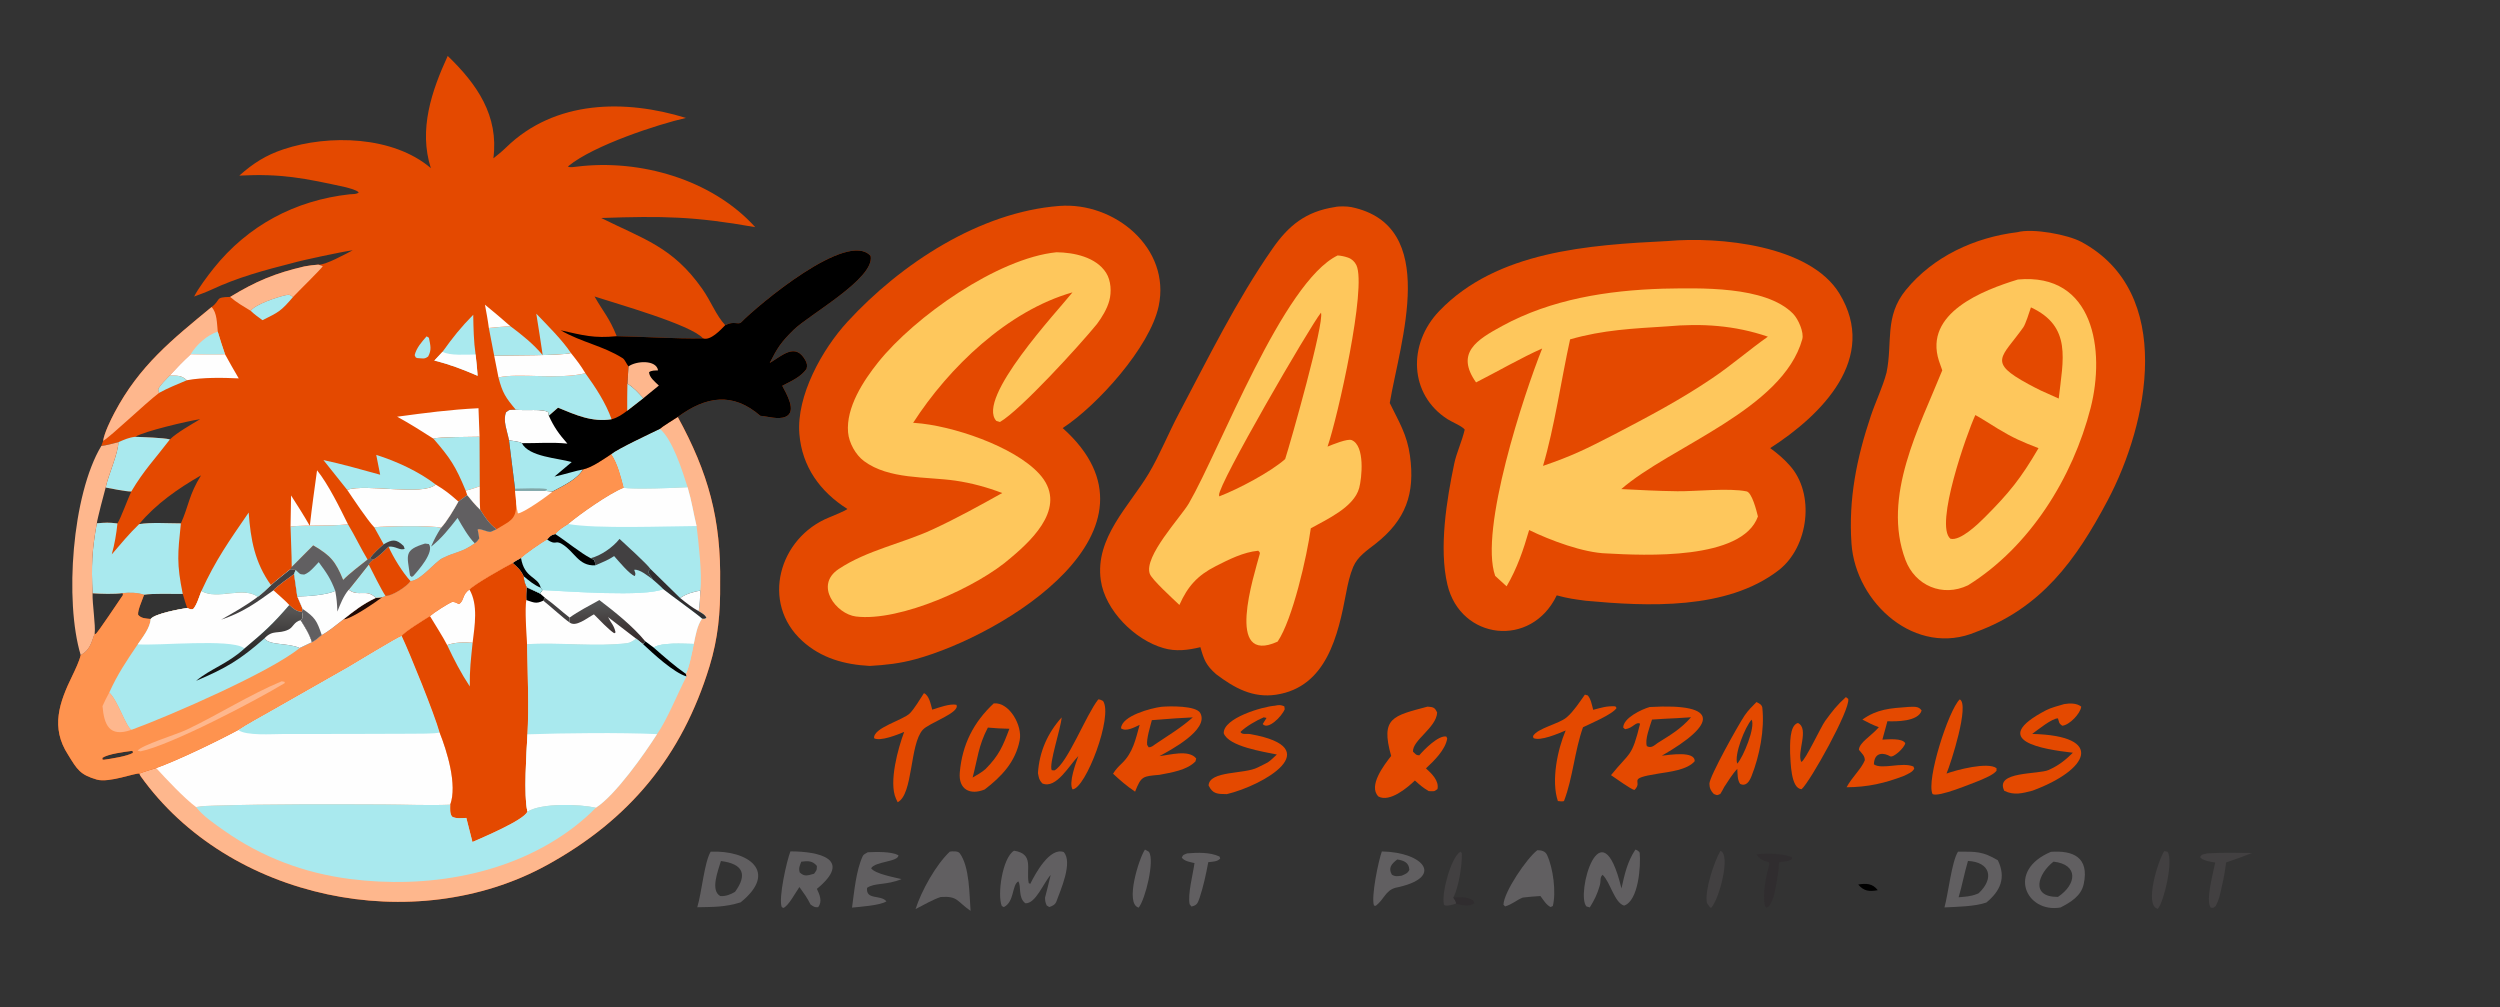<?xml version="1.0" encoding="utf-8" ?><svg xmlns="http://www.w3.org/2000/svg" xmlns:xlink="http://www.w3.org/1999/xlink" width="499" height="201" viewBox="0 0 499 201"><rect x="0" y="0" width="499" height="201" fill="#333333" stroke="none"/><path fill="#E44900" d="M89.363 11.164C95.216 16.795 99.582 23.08 98.479 31.608C99.365 30.91 100.242 30.188 101.052 29.401C110.787 19.937 124.795 19.789 136.919 23.54C131.356 24.798 118.534 28.995 113.513 33.101C113.472 33.174 113.43 33.247 113.388 33.32C114.053 33.419 114.442 33.349 115.095 33.267C127.644 31.688 142.102 35.776 150.744 45.34C138.563 43.177 132.289 43.093 119.999 43.511C128.452 47.736 134.234 49.239 140.144 57.619C141.963 60.198 142.882 62.879 144.757 64.905C146.472 63.988 147.388 64.89 147.93 64.336C151.209 60.987 169.165 45.853 173.775 51.093C174.686 55.55 161.465 62.817 158.381 65.865C155.882 68.336 155.201 69.368 153.638 72.453C156.227 70.888 158.762 68.383 160.735 71.87C161.092 72.501 161.171 72.949 160.988 73.63C159.797 75.289 157.947 76.057 156.145 77.003C156.889 78.482 159.206 82.198 156.759 83.201C155.297 83.801 153.325 83.12 151.764 82.997C146.266 78.245 140.97 79.051 135.28 83.223C141.39 94.393 143.946 103.632 143.738 116.44C143.802 122.255 143.336 127.398 141.609 133.028C136.134 150.868 125.714 163.592 109.131 172.69C82.76 187.159 45.689 179.635 28.052 154.898C27.985 154.803 27.865 154.529 27.811 154.414C27.133 154.192 21.755 156.317 19.32 155.603C15.981 154.626 15.43 153.643 13.593 150.653C10.054 145.215 11.83 140.211 14.445 134.857C14.963 133.797 15.842 131.943 16.108 130.764C17.914 129.784 18.222 128.388 18.892 126.471L19.08 126.563C19.428 126.435 23.859 119.733 24.543 118.766L24.474 118.385C22.937 118.63 20.036 118.536 18.477 118.421C18.219 112.813 18.345 109.971 19.325 104.452C21.08 104.306 21.711 104.251 23.442 104.485C24.208 103.213 25.445 99.72 26.203 98.107C24.89 98.083 22.467 97.563 21.092 97.309C21.613 94.803 23.657 90.384 23.623 88.254C22.47 88.552 21.394 88.853 20.212 89.022L20.583 88.002C20.817 86.418 22.089 83.825 22.853 82.379C27.812 72.994 34.286 67.834 42.231 61.286C44.218 59.789 42.757 59.321 45.941 59.264C51.04 56.152 54.915 54.527 60.76 53.174C61.773 53.002 62.502 52.884 63.544 52.82C64.758 53.029 69.12 50.625 70.413 49.954C68.611 50.17 60.054 51.989 58.394 52.497C52.801 53.924 47.482 55.346 42.248 57.799C41.164 58.307 39.873 58.764 38.748 59.194C39.547 57.593 41.443 55.065 42.588 53.626C49.428 45.028 58.906 39.979 69.8 38.782C70.51 38.726 71.164 38.809 71.613 38.4C71.056 37.863 69.777 37.596 68.984 37.365C60.812 35.571 56.141 34.616 47.764 35.052C50.542 32.587 53.043 30.979 56.609 29.792C65.639 26.785 78.494 27.138 85.999 33.56C83.517 25.845 86.177 18.1 89.363 11.164ZM123.099 67.103C128.914 67.202 134.544 67.632 140.33 67.545C137.959 64.792 122.852 60.564 118.672 59.179C120.528 62.452 121.578 63.334 123.099 67.103ZM26.289 149.881C24.864 150.071 21.576 150.48 20.43 151.271L20.468 151.629L20.782 151.643C22.215 151.441 25.313 150.96 26.519 150.291L26.504 149.955L26.289 149.881ZM33.918 87.704C35.236 86.389 38.292 84.663 39.953 83.664C37.535 84.026 28.806 86.066 26.979 87.191C28.344 87.234 32.7 87.379 33.918 87.704ZM28.762 118.715C28.395 119.794 27.431 121.862 27.569 122.713C28.194 123.447 29.052 123.444 30.075 123.549C30.957 122.468 35.857 121.587 37.379 121.348C37.065 120.587 36.728 119.367 36.475 118.548C34.476 118.583 30.483 118.414 28.762 118.715ZM27.771 104.613C30.188 104.227 33.536 104.464 36.105 104.468C37.676 100.992 37.706 98.739 40.127 94.881C35.601 97.469 31.129 100.573 27.771 104.613Z"/><path fill="#FEB78D" d="M135.28 83.223C141.39 94.393 143.946 103.632 143.738 116.44C143.802 122.255 143.336 127.398 141.609 133.028C136.134 150.868 125.714 163.592 109.131 172.69C82.76 187.159 45.689 179.635 28.052 154.898C27.985 154.803 27.865 154.529 27.811 154.414C28.837 154.002 30.108 153.642 31.177 153.308C35.578 151.74 43.593 147.846 47.551 145.707C49.176 144.609 52.378 142.88 54.151 141.858L69.517 133.117C70.977 132.277 79.291 127.178 80.175 126.927C80.593 126.191 84.865 123.551 85.822 122.969C86.605 122.272 89.336 120.515 90.286 120.127C90.84 120.183 90.977 120.26 91.456 120.502L91.598 120.574C92.69 119.939 92.21 118.631 93.71 117.68C94.523 116.695 100.966 113.055 102.332 112.371C102.716 112.064 103.539 111.624 103.995 111.364C104.976 110.47 108.036 108.344 109.197 107.686C109.811 106.998 109.941 106.804 110.82 106.594C111.527 105.734 112.467 105.201 113.399 104.589C115.835 102.559 121.615 98.491 124.479 97.358C123.88 95.091 123.294 92.603 121.991 90.653C123.311 89.559 129.835 86.523 131.717 85.597C132.158 85.166 134.617 83.648 135.28 83.223Z"/><path fill="#FEFEFE" d="M47.551 145.707C49.176 144.609 52.378 142.88 54.151 141.858L69.517 133.117C70.977 132.277 79.291 127.178 80.175 126.927C81.818 130.399 86.727 142.519 87.744 146.197C89.21 149.882 91.325 156.663 89.866 160.613C85.42 160.799 80.971 160.578 76.524 160.559C65.34 160.511 54.154 160.473 42.974 160.797C41.697 160.835 40.4 160.862 39.141 161.094C36.816 159.37 33.168 155.483 31.177 153.308C35.578 151.74 43.593 147.846 47.551 145.707Z"/><path fill="#A9E9EE" d="M47.551 145.707C49.176 144.609 52.378 142.88 54.151 141.858L69.517 133.117C70.977 132.277 79.291 127.178 80.175 126.927C81.818 130.399 86.727 142.519 87.744 146.197C87.005 146.488 83.025 146.445 82.059 146.456L69.69 146.497L56.472 146.507C54.329 146.508 49.098 146.901 47.551 145.707Z"/><path fill="#A9E9EE" d="M137.242 97.251C138.106 100.174 138.353 102.19 139.035 104.995C139.412 108.163 140.195 114.636 139.781 117.878C139.726 119.116 139.703 120.826 139.457 121.996C140.039 122.361 140.781 122.711 140.99 123.33C140.584 123.532 140.571 123.534 140.133 123.467C139.146 124.832 138.824 126.873 138.478 128.53C136.337 128.513 132.071 128.178 130.457 129.251L128.799 128.015L128.361 128.58L126.959 127.47C126.489 127.819 125.802 128.285 125.226 128.358C119.076 129.138 111.244 128.154 105.198 128.586C105.087 126.656 104.712 121.473 105.052 119.771C105.006 118.936 105.066 118.047 105.104 117.208C104.694 116.256 104.633 116.029 104.509 115C103.898 113.722 103.368 113.322 102.332 112.371C102.716 112.064 103.539 111.624 103.995 111.364C104.976 110.47 108.036 108.344 109.197 107.686C109.811 106.998 109.941 106.804 110.82 106.594C111.527 105.734 112.467 105.201 113.399 104.589C115.835 102.559 121.615 98.491 124.479 97.358C126.317 97.731 135.112 97.388 137.242 97.251Z"/><path fill="#FEFEFE" d="M105.104 117.208L107.792 118.465L108.265 117.778C112.97 118.007 128.822 119.206 132.383 117.58C133.849 118.756 139.404 122.748 140.133 123.467C139.146 124.832 138.824 126.873 138.478 128.53C136.337 128.513 132.071 128.178 130.457 129.251L128.799 128.015L128.361 128.58L126.959 127.47C126.489 127.819 125.802 128.285 125.226 128.358C119.076 129.138 111.244 128.154 105.198 128.586C105.087 126.656 104.712 121.473 105.052 119.771C105.006 118.936 105.066 118.047 105.104 117.208Z"/><path fill="#FEFEFE" d="M105.104 117.208L107.792 118.465L108.769 119.315C110.642 120.653 111.966 121.934 113.689 123.272C115.397 122.034 117.754 120.815 119.632 119.773C122.736 122.138 126.303 124.978 128.799 128.015L128.361 128.58L126.959 127.47C126.489 127.819 125.802 128.285 125.226 128.358C119.076 129.138 111.244 128.154 105.198 128.586C105.087 126.656 104.712 121.473 105.052 119.771C105.006 118.936 105.066 118.047 105.104 117.208Z"/><defs><linearGradient id="gradient_0" gradientUnits="userSpaceOnUse" x1="121.126" y1="128.582" x2="120.746" y2="120.419"><stop offset="0" stop-color="#332626"/><stop offset="1" stop-color="#535454"/></linearGradient></defs><path fill="url(#gradient_0)" d="M119.632 119.773C122.736 122.138 126.303 124.978 128.799 128.015L128.361 128.58L126.959 127.47L121.362 123.17C121.993 124.43 122.546 124.747 122.867 126.226L122.603 126.398C121.524 125.723 119.532 123.611 118.545 122.626C117.138 123.358 114.898 125.289 113.646 124.209L113.689 123.272C115.397 122.034 117.754 120.815 119.632 119.773Z"/><path d="M105.104 117.208L107.792 118.465L108.769 119.315L108.436 119.889C107.014 120.592 106.555 120.262 105.052 119.771C105.006 118.936 105.066 118.047 105.104 117.208Z"/><path fill="#424041" d="M108.769 119.315C110.642 120.653 111.966 121.934 113.689 123.272L113.646 124.209C112.691 123.609 109.704 120.866 108.436 119.889L108.769 119.315Z"/><path fill="#A9E9EE" d="M109.197 107.686C109.811 106.998 109.941 106.804 110.82 106.594C113.034 108.017 115.802 110.332 117.877 111.411L118.603 111.782C118.747 112.249 118.812 112.367 118.794 112.848C119.922 112.384 121.605 111.681 122.581 110.994C123.403 111.92 125.747 114.751 126.724 114.977C126.921 114.384 126.815 114.453 126.586 113.736C127.66 113.55 129.425 115.028 130.276 115.652C130.838 116.151 131.919 117.055 132.383 117.58C128.822 119.206 112.97 118.007 108.265 117.778L107.792 118.465L105.104 117.208C104.694 116.256 104.633 116.029 104.509 115C103.898 113.722 103.368 113.322 102.332 112.371C102.716 112.064 103.539 111.624 103.995 111.364C104.976 110.47 108.036 108.344 109.197 107.686Z"/><path d="M109.197 107.686C109.811 106.998 109.941 106.804 110.82 106.594C113.034 108.017 115.802 110.332 117.877 111.411L118.603 111.782C118.747 112.249 118.812 112.367 118.794 112.848C115.441 112.994 114.688 110.091 112.183 108.593C110.737 107.728 111.051 108.972 109.197 107.686Z"/><path d="M103.995 111.364C104.671 115.515 107.397 115.003 107.931 117.323L108.265 117.778L107.792 118.465L105.104 117.208C104.694 116.256 104.633 116.029 104.509 115C103.898 113.722 103.368 113.322 102.332 112.371C102.716 112.064 103.539 111.624 103.995 111.364Z"/><path fill="#A9E9EE" d="M104.509 115C105.6 115.918 106.599 116.759 107.931 117.323L108.265 117.778L107.792 118.465L105.104 117.208C104.694 116.256 104.633 116.029 104.509 115Z"/><path fill="#FEFEFE" d="M137.242 97.251C138.106 100.174 138.353 102.19 139.035 104.995C133.12 105.022 119.059 105.6 113.399 104.589C115.835 102.559 121.615 98.491 124.479 97.358C126.317 97.731 135.112 97.388 137.242 97.251Z"/><path fill="#424041" d="M117.877 111.411C119.915 110.95 122.4 109.178 123.655 107.564C124.802 108.624 129.184 112.596 129.813 113.544L129.405 114.052C129.618 114.96 129.966 114.964 130.276 115.652C129.425 115.028 127.66 113.55 126.586 113.736C126.815 114.453 126.921 114.384 126.724 114.977C125.747 114.751 123.403 111.92 122.581 110.994C121.605 111.681 119.922 112.384 118.794 112.848C118.812 112.367 118.747 112.249 118.603 111.782L117.877 111.411Z"/><path fill="#302D2F" d="M130.276 115.652C129.966 114.964 129.618 114.96 129.405 114.052L129.813 113.544L135.767 119.374C136.908 118.534 138.408 118.126 139.781 117.878C139.726 119.116 139.703 120.826 139.457 121.996C140.039 122.361 140.781 122.711 140.99 123.33C140.584 123.532 140.571 123.534 140.133 123.467C139.404 122.748 133.849 118.756 132.383 117.58C131.919 117.055 130.838 116.151 130.276 115.652Z"/><path fill="#FEFEFE" d="M139.781 117.878C139.726 119.116 139.703 120.826 139.457 121.996C137.986 121.158 137.099 120.431 135.767 119.374C136.908 118.534 138.408 118.126 139.781 117.878Z"/><path fill="#E44900" d="M102.332 112.371C103.368 113.322 103.898 113.722 104.509 115C104.633 116.029 104.694 116.256 105.104 117.208C105.066 118.047 105.006 118.936 105.052 119.771C104.712 121.473 105.087 126.656 105.198 128.586C105.299 134.116 105.601 141.131 105.279 146.572C105.107 150.263 104.501 158.724 105.28 162.005C104.527 163.732 96.257 167.201 94.303 168.063L93.078 163.259C92.152 163.292 90.966 163.461 90.219 162.985C89.746 162.326 89.857 161.442 89.866 160.613C91.325 156.663 89.21 149.882 87.744 146.197C86.727 142.519 81.818 130.399 80.175 126.927C80.593 126.191 84.865 123.551 85.822 122.969C86.605 122.272 89.336 120.515 90.286 120.127C90.84 120.183 90.977 120.26 91.456 120.502L91.598 120.574C92.69 119.939 92.21 118.631 93.71 117.68C94.523 116.695 100.966 113.055 102.332 112.371Z"/><path fill="#FEFEFE" d="M85.822 122.969C86.605 122.272 89.336 120.515 90.286 120.127C90.84 120.183 90.977 120.26 91.456 120.502L91.598 120.574C92.69 119.939 92.21 118.631 93.71 117.68C95.473 120.748 94.746 124.855 94.333 128.3C92.526 128.2 90.992 128.149 89.254 128.756C88.443 127.166 86.783 124.569 85.822 122.969Z"/><path fill="#A9E9EE" d="M89.254 128.756C90.992 128.149 92.526 128.2 94.333 128.3C93.998 131.554 93.719 133.767 93.77 137.014C91.983 134.313 90.629 131.679 89.254 128.756Z"/><path fill="#A9E9EE" d="M126.959 127.47L128.361 128.58L128.799 128.015L130.457 129.251C132.071 128.178 136.337 128.513 138.478 128.53C138.141 130.172 137.606 133.085 136.895 134.504L137.021 135.018C135.287 138.353 133.133 143.742 131.143 146.53C128.669 150.415 122.846 158.716 118.934 161.219C115.675 160.489 108.119 160.237 105.28 162.005C104.501 158.724 105.107 150.263 105.279 146.572C105.601 141.131 105.299 134.116 105.198 128.586C111.244 128.154 119.076 129.138 125.226 128.358C125.802 128.285 126.489 127.819 126.959 127.47Z"/><path fill="#FEFEFE" d="M105.279 146.572C112.939 146.316 123.622 146.194 131.143 146.53C128.669 150.415 122.846 158.716 118.934 161.219C115.675 160.489 108.119 160.237 105.28 162.005C104.501 158.724 105.107 150.263 105.279 146.572Z"/><path fill="#A9E9EE" d="M130.457 129.251C132.071 128.178 136.337 128.513 138.478 128.53C138.141 130.172 137.606 133.085 136.895 134.504C134.662 132.953 132.506 131.038 130.457 129.251Z"/><path d="M128.361 128.58L128.799 128.015L130.457 129.251C132.506 131.038 134.662 132.953 136.895 134.504L137.021 135.018C134.418 134.214 130.463 130.541 128.361 128.58Z"/><path fill="#A9E9EE" d="M39.141 161.094C40.4 160.862 41.697 160.835 42.974 160.797C54.154 160.473 65.34 160.511 76.524 160.559C80.971 160.578 85.42 160.799 89.866 160.613C89.857 161.442 89.746 162.326 90.219 162.985C90.966 163.461 92.152 163.292 93.078 163.259L94.303 168.063C96.257 167.201 104.527 163.732 105.28 162.005C108.119 160.237 115.675 160.489 118.934 161.219C117.769 162.47 115.829 164.126 114.451 165.173C101.914 174.694 85.143 177.414 69.823 175.442C60.73 174.272 52.272 171.091 44.802 165.835C42.909 164.503 40.54 162.912 39.141 161.094Z"/><path fill="#A9E9EE" d="M131.717 85.597C134.275 87.781 136.184 93.944 137.242 97.251C135.112 97.388 126.317 97.731 124.479 97.358C123.88 95.091 123.294 92.603 121.991 90.653C123.311 89.559 129.835 86.523 131.717 85.597Z"/><path fill="#FE934F" d="M121.991 90.653C123.294 92.603 123.88 95.091 124.479 97.358C121.615 98.491 115.835 102.559 113.399 104.589C112.467 105.201 111.527 105.734 110.82 106.594C109.941 106.804 109.811 106.998 109.197 107.686C108.036 108.344 104.976 110.47 103.995 111.364C103.539 111.624 102.716 112.064 102.332 112.371C100.966 113.055 94.523 116.695 93.71 117.68C92.21 118.631 92.69 119.939 91.598 120.574L91.456 120.502C90.977 120.26 90.84 120.183 90.286 120.127C89.336 120.515 86.605 122.272 85.822 122.969C84.865 123.551 80.593 126.191 80.175 126.927C79.291 127.178 70.977 132.277 69.517 133.117L54.151 141.858C52.378 142.88 49.176 144.609 47.551 145.707C43.593 147.846 35.578 151.74 31.177 153.308C30.108 153.642 28.837 154.002 27.811 154.414C27.133 154.192 21.755 156.317 19.32 155.603C15.981 154.626 15.43 153.643 13.593 150.653C10.054 145.215 11.83 140.211 14.445 134.857C14.963 133.797 15.842 131.943 16.108 130.764C17.914 129.784 18.222 128.388 18.892 126.471L19.08 126.563C19.428 126.435 23.859 119.733 24.543 118.766L24.474 118.385C25.853 118.247 27.439 118.258 28.762 118.715C28.395 119.794 27.431 121.862 27.569 122.713C28.194 123.447 29.052 123.444 30.075 123.549C30.957 122.468 35.857 121.587 37.379 121.348C37.871 121.573 38.022 121.688 38.542 121.577C39.243 120.856 39.78 119.045 40.197 117.984C43.459 119.847 48.432 116.97 51.448 119.125C52.324 118.513 53.294 117.546 54.091 116.801C55.324 115.707 56.695 114.643 57.986 113.608L59.004 113.756L58.691 114.576L59.335 119.06L60.403 121.535L60.263 122.132C60.424 122.7 60.634 123.345 60.009 123.782C60.898 125.198 61.792 126.568 62.257 128.181C62.951 127.864 63.621 127.244 64.217 126.744C65.513 126.082 67.344 124.569 68.546 123.631C70.86 121.794 72.359 120.617 75.009 119.338L76.321 119.179L76.947 118.954C78.229 119.014 81.257 117.056 81.93 115.983C83.963 115.915 86.765 112.169 88.354 111.392C91.161 110.021 92.095 110.343 94.762 108.441C95.252 108.085 95.323 107.951 95.653 107.462C95.57 106.849 95.466 106.318 95.344 105.714C95.698 105.326 97.309 106.298 97.982 106.142C98.061 106.124 98.958 105.704 99.101 105.64C101.645 104.029 103.08 103.817 103.027 100.62C103.038 100.031 102.861 98.628 102.798 97.983L108.688 97.98L110.334 98.076C112.283 97.017 115.289 95.635 116.329 93.713C118.166 93.302 120.387 91.715 121.991 90.653ZM20.782 151.643C22.215 151.441 25.313 150.96 26.519 150.291L26.504 149.955L26.289 149.881C24.864 150.071 21.576 150.48 20.43 151.271L20.468 151.629L20.782 151.643Z"/><path fill="#A9E9EE" d="M57.986 113.608L59.004 113.756L58.691 114.576L59.335 119.06L60.403 121.535L60.263 122.132C60.424 122.7 60.634 123.345 60.009 123.782C60.898 125.198 61.792 126.568 62.257 128.181L59.804 129.348C54.026 134.088 34.168 142.771 26.248 145.673C25.11 145.112 23.598 139.944 21.805 138.232C23.533 134.452 25.149 132.088 27.493 128.611C28.461 127.223 30.015 125.255 30.075 123.549C30.957 122.468 35.857 121.587 37.379 121.348C37.871 121.573 38.022 121.688 38.542 121.577C39.243 120.856 39.78 119.045 40.197 117.984C43.459 119.847 48.432 116.97 51.448 119.125C52.324 118.513 53.294 117.546 54.091 116.801C55.324 115.707 56.695 114.643 57.986 113.608Z"/><path fill="#FEFEFE" d="M57.986 113.608L59.004 113.756L58.691 114.576L59.335 119.06L60.403 121.535L60.263 122.132C59.1 122.04 58.574 121.496 57.749 120.763C54.403 124.634 52.749 126.124 48.815 129.424C48.789 129.408 48.763 129.39 48.736 129.374C48.692 129.348 48.645 129.324 48.602 129.296C45.829 127.467 31.652 128.915 27.493 128.611C28.461 127.223 30.015 125.255 30.075 123.549C30.957 122.468 35.857 121.587 37.379 121.348C37.871 121.573 38.022 121.688 38.542 121.577C39.243 120.856 39.78 119.045 40.197 117.984C43.459 119.847 48.432 116.97 51.448 119.125C52.324 118.513 53.294 117.546 54.091 116.801C55.324 115.707 56.695 114.643 57.986 113.608Z"/><path fill="#E44900" d="M54.583 117.826C55.109 117.119 57.835 115.206 58.691 114.576L59.335 119.06L60.403 121.535L60.263 122.132C59.1 122.04 58.574 121.496 57.749 120.763C57.081 120.01 55.393 118.56 54.583 117.826Z"/><path fill="#424041" d="M57.986 113.608L59.004 113.756L58.691 114.576C57.835 115.206 55.109 117.119 54.583 117.826C50.968 120.414 48.434 122.254 44.14 123.688C46.698 122.224 49.088 120.907 51.448 119.125C52.324 118.513 53.294 117.546 54.091 116.801C55.324 115.707 56.695 114.643 57.986 113.608Z"/><defs><linearGradient id="gradient_1" gradientUnits="userSpaceOnUse" x1="50.692" y1="134.339" x2="50.818" y2="121.927"><stop offset="0" stop-color="#131111"/><stop offset="1" stop-color="#565453"/></linearGradient></defs><path fill="url(#gradient_1)" d="M57.749 120.763C58.574 121.496 59.1 122.04 60.263 122.132C60.424 122.7 60.634 123.345 60.009 123.782C60.898 125.198 61.792 126.568 62.257 128.181L59.804 129.348C57.566 128.269 53.776 128.893 52.781 127.416C47.879 131.743 45.017 133.399 39.145 135.893C41.953 133.515 45.474 132.499 48.815 129.424C52.749 126.124 54.403 124.634 57.749 120.763Z"/><path fill="#FEFEFE" d="M52.781 127.416C54.504 125.592 55.506 126.649 57.558 125.678C58.562 125.202 58.647 124.125 60.009 123.782C60.898 125.198 61.792 126.568 62.257 128.181L59.804 129.348C57.566 128.269 53.776 128.893 52.781 127.416Z"/><path fill="#FEB78D" d="M21.805 138.232C23.598 139.944 25.11 145.112 26.248 145.673C21.76 147.256 20.786 144.619 20.459 140.938C20.897 139.945 21.296 139.181 21.805 138.232Z"/><path fill="#FEFEFE" d="M102.798 97.983L108.688 97.98L110.334 98.076C109.403 98.942 104.369 102.491 103.367 102.467C103.214 101.793 103.118 101.304 103.027 100.62C103.038 100.031 102.861 98.628 102.798 97.983Z"/><path fill="#1F0904" d="M75.009 119.338L76.321 119.179C74.978 120.189 70.039 123.616 68.546 123.631C70.86 121.794 72.359 120.617 75.009 119.338Z"/><path fill="#FEB78D" d="M56.225 135.983L56.783 136.09L56.849 136.334C51.057 139.85 34.023 148.767 28.048 149.969L27.468 149.838C28.173 148.764 35.322 146.565 37.243 145.654C43.466 142.7 49.945 138.593 56.225 135.983Z"/><path d="M144.757 64.905C146.472 63.988 147.388 64.89 147.93 64.336C151.209 60.987 169.165 45.853 173.775 51.093C174.686 55.55 161.465 62.817 158.381 65.865C155.882 68.336 155.201 69.368 153.638 72.453C156.227 70.888 158.762 68.383 160.735 71.87C161.092 72.501 161.171 72.949 160.988 73.63C159.797 75.289 157.947 76.057 156.145 77.003C156.889 78.482 159.206 82.198 156.759 83.201C155.297 83.801 153.325 83.12 151.764 82.997C146.266 78.245 140.97 79.051 135.28 83.223C134.617 83.648 132.158 85.166 131.717 85.597C129.835 86.523 123.311 89.559 121.991 90.653C120.387 91.715 118.166 93.302 116.329 93.713C115.289 95.635 112.283 97.017 110.334 98.076L108.688 97.98L102.798 97.983L102.8 97.537L101.601 87.889C101.246 86.013 100.333 83.975 101.006 82.289C101.846 81.64 101.664 81.841 102.948 81.771C104.852 82.026 108.473 81.528 109.424 82.304L109.542 82.975C110.164 82.443 110.77 81.919 111.379 81.373C114.967 82.843 118.154 84.301 122.073 83.685C123.3 83.374 124.208 82.716 125.196 81.982L128.402 79.489C127.323 78.328 126.583 77.431 125.231 76.597L125.448 73.137C125.094 72.745 124.747 71.786 124.287 71.495C120.317 68.99 116.117 68.358 111.907 65.925C116.371 66.927 118.517 67.559 123.099 67.103C128.914 67.202 134.544 67.632 140.33 67.545C141.797 68.054 143.828 65.865 144.757 64.905Z"/><path fill="#A9E9EE" d="M101.601 87.889C102.156 87.975 103.848 88.145 104.161 88.46C105.614 91.205 111.314 91.414 114.112 92.23L110.673 95.128C112.21 94.809 115.2 93.887 116.329 93.713C115.289 95.635 112.283 97.017 110.334 98.076L108.688 97.98L102.798 97.983L102.8 97.537L101.601 87.889Z"/><path fill="#82A6A8" d="M102.8 97.537C104.393 97.511 107.703 97.364 109.142 97.609L109.142 97.817L108.688 97.98L102.798 97.983L102.8 97.537Z"/><path fill="#FEFEFE" d="M102.948 81.771C104.852 82.026 108.473 81.528 109.424 82.304L109.542 82.975C110.592 85.281 111.573 86.641 113.247 88.544C110.253 88.236 107.189 88.48 104.161 88.46C103.848 88.145 102.156 87.975 101.601 87.889C101.246 86.013 100.333 83.975 101.006 82.289C101.846 81.64 101.664 81.841 102.948 81.771Z"/><path fill="#FEB78D" d="M125.448 73.137C127.001 71.999 131.008 71.775 131.352 73.928C130.711 73.968 130.01 73.914 129.554 74.294C129.606 75.334 130.72 76.198 131.511 76.956L128.402 79.489C127.323 78.328 126.583 77.431 125.231 76.597L125.448 73.137Z"/><path fill="#A9E9EE" d="M93.261 98.829C94.17 99.951 94.801 100.739 95.841 101.736C96.857 103.315 97.576 104.49 99.101 105.64C98.958 105.704 98.061 106.124 97.982 106.142C97.309 106.298 95.698 105.326 95.344 105.714C95.466 106.318 95.57 106.849 95.653 107.462C95.323 107.951 95.252 108.085 94.762 108.441C92.095 110.343 91.161 110.021 88.354 111.392C86.765 112.169 83.963 115.915 81.93 115.983C81.257 117.056 78.229 119.014 76.947 118.954L76.321 119.179L75.009 119.338C73.02 117.405 71.599 119.24 69.6 117.716C70.95 116.06 72.274 114.357 73.6 112.679C73.756 112.287 74.127 112.007 74.447 111.707L73.837 111.433C74.734 110.253 75.481 109.632 76.584 108.645L74.699 105.243C76.844 105.006 86.013 104.834 88.032 105.335C89.201 104.126 90.64 101.629 91.5 100.115L93.261 98.829Z"/><path fill="#E44900" d="M77.548 109.118C78.493 111.236 80.349 114.27 81.93 115.983C81.257 117.056 78.229 119.014 76.947 118.954L76.321 119.179L75.009 119.338C73.02 117.405 71.599 119.24 69.6 117.716C70.95 116.06 72.274 114.357 73.6 112.679C73.756 112.287 74.127 112.007 74.447 111.707C75.326 111.364 76.808 109.832 77.548 109.118Z"/><path fill="#A9E9EE" d="M69.6 117.716C70.95 116.06 72.274 114.357 73.6 112.679C74.46 114.349 75.989 117.492 76.947 118.954L76.321 119.179L75.009 119.338C73.02 117.405 71.599 119.24 69.6 117.716Z"/><path fill="#615F61" d="M93.261 98.829C94.17 99.951 94.801 100.739 95.841 101.736C96.857 103.315 97.576 104.49 99.101 105.64C98.958 105.704 98.061 106.124 97.982 106.142C97.309 106.298 95.698 105.326 95.344 105.714C95.466 106.318 95.57 106.849 95.653 107.462C95.323 107.951 95.252 108.085 94.762 108.441C93.546 107.258 92.153 104.845 91.331 103.376C89.643 105.517 88.187 107.418 86.04 109.114C86.722 107.546 87.135 106.796 88.032 105.335C89.201 104.126 90.64 101.629 91.5 100.115L93.261 98.829Z"/><path fill="#424041" d="M76.584 108.645C78.244 107.661 79.055 107.509 80.562 108.979L80.772 109.536C79.882 109.991 78.939 108.93 77.548 109.118C76.808 109.832 75.326 111.364 74.447 111.707L73.837 111.433C74.734 110.253 75.481 109.632 76.584 108.645Z"/><path fill="#615F61" d="M84.84 108.494L85.6 108.592C86.764 110.16 83.509 113.848 82.448 115.011L82.148 115.142L81.837 114.859C81.239 110.709 80.59 109.792 84.84 108.494Z"/><path fill="#A9E9EE" d="M19.325 104.452C21.08 104.306 21.711 104.251 23.442 104.485C23.22 106.569 22.882 108.637 22.305 110.656C24.057 108.621 25.834 106.462 27.771 104.613C30.188 104.227 33.536 104.464 36.105 104.468C35.471 110.545 35.241 112.451 36.475 118.548C34.476 118.583 30.483 118.414 28.762 118.715C27.439 118.258 25.853 118.247 24.474 118.385C22.937 118.63 20.036 118.536 18.477 118.421C18.219 112.813 18.345 109.971 19.325 104.452Z"/><path fill="#615F61" d="M62.517 108.845C66.031 110.906 66.963 112.032 68.499 115.745C69.785 114.423 71.876 112.856 73.363 111.674L73.837 111.433L74.447 111.707C74.127 112.007 73.756 112.287 73.6 112.679C72.274 114.357 70.95 116.06 69.6 117.716C71.599 119.24 73.02 117.405 75.009 119.338C72.359 120.617 70.86 121.794 68.546 123.631C67.344 124.569 65.513 126.082 64.217 126.744C63.621 127.244 62.951 127.864 62.257 128.181C61.792 126.568 60.898 125.198 60.009 123.782C60.634 123.345 60.424 122.7 60.263 122.132L60.403 121.535L59.335 119.06L58.691 114.576L59.004 113.756L57.986 113.608L58.23 113.154L62.517 108.845Z"/><path fill="#FEFEFE" d="M69.6 117.716C71.599 119.24 73.02 117.405 75.009 119.338C72.359 120.617 70.86 121.794 68.546 123.631C67.344 124.569 65.513 126.082 64.217 126.744C63.621 127.244 62.951 127.864 62.257 128.181C61.792 126.568 60.898 125.198 60.009 123.782C60.634 123.345 60.424 122.7 60.263 122.132L60.403 121.535L59.335 119.06C61.265 119.035 65.309 118.765 66.914 117.934C67.216 119.542 67.27 120.434 67.343 122.076C67.899 120.624 68.578 118.924 69.6 117.716Z"/><path fill="#615F61" d="M60.403 121.535C62.878 123.232 63.246 123.864 64.217 126.744C63.621 127.244 62.951 127.864 62.257 128.181C61.792 126.568 60.898 125.198 60.009 123.782C60.634 123.345 60.424 122.7 60.263 122.132L60.403 121.535Z"/><path fill="#A9E9EE" d="M63.614 112.203C65.165 114.303 66.004 115.489 66.914 117.934C65.309 118.765 61.265 119.035 59.335 119.06L58.691 114.576L59.004 113.756C59.948 114.583 59.687 114.62 60.717 114.683C61.803 114.313 62.784 113.076 63.614 112.203Z"/><path fill="#FEB78D" d="M42.231 61.286C43.338 62.441 43.283 64.48 43.465 66.198C43.928 67.75 44.375 69.171 44.909 70.7C43.535 70.865 39.508 70.747 38.064 70.707C36.447 72.215 35.335 73.355 33.851 74.978C33.12 75.745 32.071 76.742 31.587 77.646C31.628 77.95 31.625 78.147 31.748 78.423C28.928 80.563 22.202 87.055 20.583 88.002C20.817 86.418 22.089 83.825 22.853 82.379C27.812 72.994 34.286 67.834 42.231 61.286Z"/><path fill="#A9E9EE" d="M38.064 70.707C39.146 68.865 41.388 66.827 43.465 66.198C43.928 67.75 44.375 69.171 44.909 70.7C43.535 70.865 39.508 70.747 38.064 70.707Z"/><path fill="#A9E9EE" d="M116.841 74.501C118.871 77.317 120.908 80.399 122.073 83.685C118.154 84.301 114.967 82.843 111.379 81.373C110.77 81.919 110.164 82.443 109.542 82.975L109.424 82.304C108.473 81.528 104.852 82.026 102.948 81.771C100.912 79.358 100.287 78.402 99.498 75.349C103.262 74.382 111.507 75.832 116.841 74.501Z"/><path fill="#FEFEFE" d="M86.961 96.71C88.84 97.835 89.847 98.653 91.5 100.115C90.64 101.629 89.201 104.126 88.032 105.335C86.013 104.834 76.844 105.006 74.699 105.243C73.413 103.943 70.354 99.34 69.296 97.772C73.216 96.489 84.359 99.062 86.961 96.71Z"/><path fill="#A9E9EE" d="M40.197 117.984C43.045 111.745 45.773 107.925 49.639 102.298C50.022 107.738 50.869 112.307 54.091 116.801C53.294 117.546 52.324 118.513 51.448 119.125C48.432 116.97 43.459 119.847 40.197 117.984Z"/><path fill="#A9E9EE" d="M57.992 105.088C61.432 104.743 65.442 105.06 69.461 104.658C70.864 106.979 72.018 109.459 73.363 111.674C71.876 112.856 69.785 114.423 68.499 115.745C66.963 112.032 66.031 110.906 62.517 108.845L58.23 113.154C58.228 110.652 58.046 107.658 57.992 105.088Z"/><path fill="#A9E9EE" d="M75.096 90.797C79.066 92.035 83.626 94.128 86.961 96.71C84.359 99.062 73.216 96.489 69.296 97.772L64.555 91.825C68.35 92.642 72.132 93.725 75.879 94.753L75.096 90.797Z"/><path fill="#A9E9EE" d="M26.979 87.191C28.344 87.234 32.7 87.379 33.918 87.704C30.973 91.573 28.742 93.82 26.203 98.107C24.89 98.083 22.467 97.563 21.092 97.309C21.613 94.803 23.657 90.384 23.623 88.254C24.829 87.752 25.67 87.33 26.979 87.191Z"/><path fill="#FEFEFE" d="M98.642 71.01C101.431 70.927 112.04 71.004 113.96 70.468C115.142 71.954 115.876 72.882 116.841 74.501C111.507 75.832 103.262 74.382 99.498 75.349L98.642 71.01Z"/><path fill="#FEB78D" d="M60.76 53.174C61.773 53.002 62.502 52.884 63.544 52.82L64.429 53.118C64.178 53.646 59.41 58.276 58.471 59.303C57.883 58.82 57.721 58.753 56.916 58.941C55.248 59.331 51.018 60.71 50.03 62.035C48.635 61.184 47.161 60.345 45.941 59.264C51.04 56.152 54.915 54.527 60.76 53.174Z"/><path fill="#FEFEFE" d="M79.266 83.175C84.888 82.415 89.818 81.758 95.507 81.48L95.717 87.171C94.049 87.225 87.554 87.182 86.503 87.55C84.045 85.984 81.824 84.564 79.266 83.175Z"/><path fill="#A9E9EE" d="M107.043 62.612C109.15 64.805 112.39 68.034 113.96 70.468C112.04 71.004 101.431 70.927 98.642 71.01L97.575 65.467C98.981 65.3 100.455 65.211 101.871 65.107C104.218 66.855 106.431 68.631 108.321 70.88C107.909 68.117 107.498 65.369 107.043 62.612Z"/><path fill="#A9E9EE" d="M95.717 87.171L95.76 97.074C95.062 97.305 93.613 97.826 92.95 97.919C90.932 93.062 89.919 91.483 86.503 87.55C87.554 87.182 94.049 87.225 95.717 87.171Z"/><path fill="#FEFEFE" d="M63.283 93.868C65.547 96.675 67.887 101.473 69.461 104.658C65.442 105.06 61.432 104.743 57.992 105.088L58.098 98.891C59.409 100.939 60.632 102.856 61.839 104.969C62.249 101.267 62.778 97.559 63.283 93.868Z"/><path fill="#FEFEFE" d="M38.064 70.707C39.508 70.747 43.535 70.865 44.909 70.7C45.809 72.312 46.702 73.941 47.65 75.525C44.417 75.376 40.464 75.304 37.291 75.898C36.159 74.841 35.408 75.002 33.851 74.978C35.335 73.355 36.447 72.215 38.064 70.707Z"/><path fill="#A9E9EE" d="M50.03 62.035C51.018 60.71 55.248 59.331 56.916 58.941C57.721 58.753 57.883 58.82 58.471 59.303C56.064 62.127 55.659 62.286 52.398 63.909C51.474 63.247 50.866 62.821 50.03 62.035Z"/><path fill="#FEFEFE" d="M96.794 60.811C98.546 62.235 100.172 63.62 101.871 65.107C100.455 65.211 98.981 65.3 97.575 65.467C97.376 63.905 97.078 62.36 96.794 60.811Z"/><path fill="#A9E9EE" d="M33.851 74.978C35.408 75.002 36.159 74.841 37.291 75.898C35.511 76.657 33.411 77.487 31.748 78.423C31.625 78.147 31.628 77.95 31.587 77.646C32.071 76.742 33.12 75.745 33.851 74.978Z"/><path fill="#A9E9EE" d="M125.231 76.597C126.583 77.431 127.323 78.328 128.402 79.489L125.196 81.982C125.157 80.248 125.215 78.344 125.231 76.597Z"/><path fill="#FEFEFE" d="M95.76 97.074C95.77 98.472 95.729 100.383 95.841 101.736C94.801 100.739 94.17 99.951 93.261 98.829L92.95 97.919C93.613 97.826 95.062 97.305 95.76 97.074Z"/><path fill="#A9E9EE" d="M88.333 70.214C90.413 67.316 91.953 65.367 94.458 62.828C94.498 65.429 94.552 68.177 94.926 70.757C95.115 72.137 95.217 73.616 95.336 75.011C92.342 73.728 89.853 72.744 86.69 71.97L88.333 70.214Z"/><path fill="#FEFEFE" d="M88.333 70.214C89.704 71.024 93.174 70.784 94.926 70.757C95.115 72.137 95.217 73.616 95.336 75.011C92.342 73.728 89.853 72.744 86.69 71.97L88.333 70.214Z"/><path fill="#A9E9EE" d="M85.152 67.132L85.616 67.423C85.898 68.966 86.202 69.772 85.461 71.159C84.662 71.742 84.418 71.524 83.272 71.47C82.864 71.298 83.002 71.395 82.77 70.886C83.1 69.461 84.2 68.211 85.152 67.132Z"/><path fill="#E44900" d="M332.902 48.11C343.143 47.194 361.242 48.907 367.143 58.587C375.001 71.477 363.632 82.82 353.333 89.442C354.722 90.467 356.001 91.52 357.15 92.822C362.376 98.48 361.015 109.169 355.042 113.799C344.668 121.842 328.712 121.038 316.539 119.911C314.292 119.615 312.938 119.438 310.725 118.834C305.641 129.439 291.519 127.727 288.907 116.709C287.171 109.387 288.757 99.733 290.279 92.478C290.719 90.385 291.837 88.021 292.356 85.745C291.894 85.078 289.814 84.239 288.933 83.674C281.27 78.766 280.94 68.681 287.273 62.08C298.78 50.086 317.16 48.895 332.902 48.11Z"/><path fill="#FEC75C" d="M331.889 57.622C339.099 57.504 352.359 56.988 357.888 62.609C358.935 63.673 360.115 66.346 359.734 67.713C355.827 81.74 333.333 89.137 323.609 97.622C327.371 97.798 330.629 98.001 334.834 98.053C338.432 98.097 345.059 97.355 348.614 98.081C349.68 98.298 350.584 101.862 350.883 103.088C347.75 111.857 328.186 110.881 320.688 110.464C316.054 110.34 309.416 107.843 305.217 105.796C304.062 109.784 302.825 113.43 300.716 117.03L298.437 114.948C295.217 105.785 304.221 78.541 307.819 69.56C303.749 71.345 298.737 74.246 294.621 76.328C290.453 70.433 294.785 67.817 299.841 65.061C309.645 59.716 320.854 57.966 331.889 57.622Z"/><path fill="#E44900" d="M332.73 65.144C339.691 64.513 346.226 64.925 352.869 67.198C349.123 69.839 345.713 72.829 341.778 75.488C335.282 79.876 329.06 83.135 322.159 86.743C316.574 89.618 313.849 90.983 307.986 92.992C310.269 85.283 311.649 75.643 313.392 67.736C320.042 65.83 325.886 65.585 332.73 65.144Z"/><path fill="#E44900" d="M211.435 41.107C222.463 40.253 233.728 49.541 231.272 61.106C229.539 69.27 219.018 80.948 212.109 85.442C234.764 105.687 200.378 126.758 182.749 131.572C179.604 132.431 176.81 132.735 173.613 132.921C168.508 132.652 163.897 131.351 160.145 127.94C151.765 120.321 155.494 107.327 165.468 103.293C166.039 103.062 168.847 101.911 169.146 101.592C163.718 98.173 160.08 93.163 159.554 86.61C158.944 79.011 164.073 69.755 169.163 64.215C179.763 52.68 195.495 42.325 211.435 41.107Z"/><path fill="#FEC75C" d="M210.88 50.351C214.31 50.392 218.761 51.286 220.777 54.449C221.767 56.002 221.886 58.287 221.412 60.035C220.97 61.663 219.965 63.312 218.959 64.667C215.432 68.996 203.703 81.843 199.592 84.23L198.866 84.011C194.761 79.509 211.116 62.063 214.068 58.355C201.127 62.042 189.39 73.329 182.263 84.395L182.562 84.412C189.96 84.904 202.373 89.058 207.423 94.566C213.103 100.76 206.631 107.272 201.788 111.315C195.225 117.131 179.641 124.134 170.853 123.054C166.932 122.572 162.47 116.835 167.419 113.566C173.126 109.795 180.028 108.514 186.169 105.669C190.961 103.449 195.485 100.951 200.037 98.409C197.106 97.273 193.869 96.395 190.677 95.935C184.884 95.1 177.435 95.726 172.46 92.036C170.773 90.784 169.46 88.402 169.276 86.308C168.838 81.319 172.345 75.987 175.276 72.32C182.539 63.232 199.121 51.534 210.88 50.351Z"/><path fill="#E44900" d="M266.437 41.328C267.226 41.131 268.927 41.168 269.74 41.338C287.518 45.055 279.455 68.194 277.395 80.444C279.249 84.243 280.845 86.728 281.43 90.963C282.477 98.545 280.594 103.782 274.574 108.521C272.812 109.908 270.978 111.077 270.093 113.166C269.415 114.789 269.022 116.588 268.694 118.323C267.102 126.748 264.806 137.145 254.718 138.661C250.057 139.362 246.393 137.333 242.736 134.566C240.716 132.791 240.302 131.683 239.599 129.175C237.152 129.77 234.677 130.089 232.218 129.356C226.509 127.734 220.568 121.828 219.718 115.82C218.52 107.344 225.429 100.994 229.305 94.479C231.454 90.865 233.261 86.392 235.261 82.617C241.154 71.492 246.741 60.054 253.941 49.699C257.217 44.962 260.663 42.219 266.437 41.328Z"/><path fill="#FEC75C" d="M266.993 50.989C267.658 51.025 268.414 51.193 269.048 51.412C269.792 51.668 270.405 52.223 270.739 52.934C272.829 57.372 267.009 83.278 264.98 89.14C265.999 88.725 268.97 87.505 269.791 87.844C272.512 88.965 271.816 95.46 271.294 97.405C270.257 101.266 264.721 103.713 261.636 105.448C260.884 110.986 257.999 123.693 255.008 128.07C244.421 132.866 250.281 114.93 251.466 110.5C251.433 110.132 251.455 110.255 251.141 109.926C248.168 110.203 245.281 111.675 242.659 113.006C239.01 114.859 237.047 117.054 235.411 120.749C234.107 119.509 229.951 115.723 229.509 114.556C228.204 111.114 235.749 103.148 237.299 100.468C243.557 89.652 256.061 56.264 266.993 50.989Z"/><path fill="#E44900" d="M263.668 62.414C264.377 64.41 257.661 88.074 256.519 91.632C253.577 94.244 247.086 97.653 243.365 99.073C243.34 98.959 243.334 98.948 243.323 98.817C243.136 96.689 261.457 65.136 263.668 62.414Z"/><path fill="#E44900" d="M402.67 46.345C405.732 45.523 412.726 46.813 415.469 48.298C434.199 58.437 428.836 84.506 420.695 99.868C414.354 111.835 407.462 121.344 394.441 126.128C382.434 131.234 370.379 120.402 369.557 108.496C368.942 99.602 370.586 91.454 373.415 83.023C374.386 80.126 375.769 77.328 376.555 74.369C377.794 68.36 376.086 63.178 380.396 57.897C385.883 51.172 394.146 47.388 402.67 46.345Z"/><path fill="#FEC75C" d="M402.774 55.79C417.979 54.399 420.219 69.977 417.291 81.419C413.728 95.342 405.151 109.138 392.825 116.82C387.736 119.268 382.251 116.887 380.327 111.757C375.583 99.108 383.138 85.193 387.677 73.919C387.44 73.288 387.214 72.657 387.008 72.015C383.961 62.487 395.77 57.934 402.774 55.79Z"/><path fill="#E44900" d="M394.278 82.843C395.044 83.22 397.902 85.042 398.814 85.596C401.778 87.397 403.697 88.225 406.887 89.451C403.381 95.474 401.041 98.363 396.191 103.227C394.842 104.577 391.264 108.049 389.305 107.531C386.065 104.875 392.639 86.362 394.278 82.843Z"/><path fill="#E44900" d="M405.375 61.353C413.594 65.162 411.784 71.798 410.921 79.555L407.392 77.968C406.6 77.594 405.537 77.029 404.867 76.667C396.596 72.195 399.559 71.394 403.852 65.336C404.287 64.722 405.051 62.355 405.375 61.353Z"/><path fill="#E44900" d="M231.794 141.08C233.477 140.928 238.755 140.823 239.577 142.327C241.415 145.692 233.39 149.843 231.44 150.916C233.44 150.716 237.252 149.538 238.759 151.385L238.622 151.963C236.955 153.735 233.786 154.19 231.448 154.652C228.095 154.959 227.805 154.872 226.565 158.013C224.904 156.9 223.614 155.786 222.163 154.425C222.673 153.611 223.224 153.033 223.914 152.376C226.145 150.252 226.673 147.551 227.473 144.682C226.439 145.162 224.761 146.11 223.757 145.373C223.878 142.86 229.777 141.338 231.794 141.08ZM229.911 143.741C229.571 145.055 228.82 147.44 228.971 148.679L229.284 149.169C229.857 149.146 230.143 148.862 230.621 148.524C233.493 146.568 235.438 145.491 238.084 143.189L234.737 143.377L229.911 143.741Z"/><path fill="#E44900" d="M329.277 141.123C343.526 140.304 342.537 144.623 331.701 150.838C333.168 150.68 338.361 149.821 338.256 151.944C336.77 153.688 333.172 154.063 330.971 154.417C324.33 155.478 328.17 155.795 326.24 157.679C325.622 157.616 322.408 155.284 321.558 154.721C325.394 149.97 325.69 151.265 327.36 144.444C326.466 144 326.002 145.325 324.375 145.548L324.002 145.24C323.954 143.327 327.705 141.561 329.277 141.123ZM329.743 143.626C329.301 145.029 328.283 147.637 328.711 148.926C329.573 149.397 330.115 148.854 330.872 148.299C333.547 146.609 335.403 145.572 337.534 143.168L334.551 143.353C333.007 143.439 331.264 143.494 329.743 143.626Z"/><path fill="#FEB78D" d="M20.212 89.022C21.394 88.853 22.47 88.552 23.623 88.254C23.657 90.384 21.613 94.803 21.092 97.309C20.855 98.078 19.378 103.784 19.325 104.452C18.345 109.971 18.219 112.813 18.477 118.421C18.407 120.513 19.122 124.942 18.892 126.471C18.222 128.388 17.914 129.784 16.108 130.764C12.855 119.991 14.382 98.744 20.212 89.022Z"/><path fill="#E44900" d="M284.933 141.043C286.061 141.13 286.394 141.184 286.858 142.233C286.685 145.27 281.882 147.758 282.036 150.032C282.703 150.637 282.558 150.705 283.286 150.766C284.234 149.629 287.122 146.712 288.683 147.012L288.866 147.4C288.508 149.677 286.199 151.893 284.621 153.366C285.766 154.403 287.268 155.84 286.921 157.502C286.138 158.074 286.334 157.899 285.193 157.913C283.938 157.166 283.498 156.761 282.413 155.787C280.859 157.289 277.376 160.184 275.139 158.986C273.013 156.861 276.315 152.639 277.676 150.883C275.497 143.202 278.073 142.896 284.933 141.043Z"/><path fill="#E44900" d="M198.353 140.392C201.475 140.107 204.098 144.843 203.535 147.738C202.687 152.095 199.927 154.981 196.557 157.571C193.641 158.781 191.275 157.591 191.573 154.173C192.058 148.609 194.32 144.164 198.353 140.392ZM194.137 155.198C195.018 154.679 195.951 154.178 196.713 153.502C199.394 150.782 200.161 148.967 201.475 145.459C199.936 145.434 198.712 145.363 197.178 145.224C195.283 148.847 195.132 151.429 194.137 155.198Z"/><path fill="#E44900" d="M254.455 140.86C255.292 140.685 255.67 140.671 256.352 140.99L256.429 141.56C255.876 142.991 253.056 145.811 252.04 144.512C252.302 144.107 252.551 143.71 252.804 143.299L252.243 143.179C250.868 143.744 248.611 145.046 247.592 146.103C247.89 146.705 248.853 146.403 249.583 146.533C265.136 149.303 252.164 156.773 244.878 158.508C243.02 158.483 242.065 158.51 241.23 156.767C241.435 153.788 248.353 154.573 251.032 153.188C253.216 152.059 252.804 152.551 254.861 150.601C252.215 150.044 245.242 149.01 244.261 146.366C244.116 143.351 251.94 141.052 254.455 140.86Z"/><path fill="#E44900" d="M412.021 140.533C413.11 140.345 414.537 140.324 415.413 141.043C415.29 142.38 413.082 144.724 411.621 144.857C410.893 144.298 411.1 144.41 410.766 143.391C409.656 143.318 406.652 145.738 405.622 146.493C420.356 146.852 416.829 153.71 405.683 157.818C403.623 158.347 402.039 158.795 400.061 157.854C398.057 153.887 406.868 154.631 408.947 153.674C410.94 152.756 412.193 151.777 413.743 150.244C407.805 149.558 396.658 147.872 408.417 141.754C409.384 141.251 410.947 140.846 412.021 140.533Z"/><path fill="#615F61" d="M409.368 170.025C413.675 169.723 417.084 171.025 415.906 176.474C415.394 178.841 413.312 180.087 411.274 181.136C404.429 182.313 400.414 173.788 409.368 170.025ZM410.762 179.023C414.547 176.507 414.91 172.544 409.882 171.983C406.796 174.36 405.17 179.07 410.762 179.023Z"/><path fill="#E44900" d="M380.893 141.104C381.923 141.086 382.963 140.878 383.557 141.821C382.893 144.029 378.472 144.033 376.727 143.957L375.723 147.629C376.906 147.582 379.697 147.286 380.291 148.343C380.101 149.324 377.873 151.318 377.271 150.956C376.128 150.271 374.123 149.951 374.027 152.562C375.624 153.686 379.674 152.029 381.928 153.003L382.081 153.429C381.713 154.142 380.833 154.465 380.095 154.837C376.193 156.349 372.746 157.113 368.576 157.137C369.694 155.068 371.492 153.519 372.22 151.748C372.192 150.808 371.713 150.506 371.041 149.664C371.081 148.227 373.482 146.924 375.014 145.152C373.708 144.653 372.966 144.282 371.73 143.624C374.708 141.516 377.309 141.366 380.893 141.104Z"/><path fill="#615F61" d="M141.854 169.992C149.373 169.686 155.435 173.979 147.826 180.111C144.676 181.086 142.434 181.018 139.174 181.087C140.086 178.078 140.582 172.092 141.854 169.992ZM146.71 178.012C149.23 174.576 148.359 172.419 143.896 171.861C143.348 173.761 141.72 177.714 143.772 178.858C144.82 178.927 145.821 178.552 146.71 178.012Z"/><path fill="#E44900" d="M219.215 139.597C219.585 139.596 219.828 139.753 220.167 139.912C222.226 142.933 216.673 157.458 214.075 157.555C213.28 156.222 214.713 152.377 215.233 150.912C213.506 152.628 210.796 157.614 208.033 156.361C207.379 155.651 207.366 155.276 207.173 154.31C207.449 150.05 209.082 146.343 211.907 143.192C211.741 145.47 209.303 152.535 209.927 153.732L210.464 153.774C213.076 152.381 216.715 142.776 219.215 139.597Z"/><path fill="#615F61" d="M390.819 169.995C394.383 169.976 395.746 169.911 398.773 171.716C400.45 175.175 399.292 177.837 396.477 180.143C394.189 180.954 390.601 180.989 388.113 181.123C388.88 178.361 389.562 171.956 390.819 169.995ZM390.938 179.097C392.252 178.974 393.328 178.948 394.554 178.456L394.695 178.4C394.776 178.365 394.856 178.329 394.937 178.294C398.148 175.284 397.221 172.067 392.807 171.844C392.069 174.313 391.622 176.857 390.938 179.097Z"/><path fill="#E44900" d="M350.589 140.131C351.036 140.356 351.668 140.601 351.759 141.256C352.237 145.622 351.218 150.849 349.609 154.903C349.179 155.985 348.507 157.044 347.332 156.465C346.766 155.697 346.823 154.46 346.764 153.466C345.808 154.46 344.918 155.918 344.148 157.093C343.91 157.599 343.657 158.002 343.369 158.476C342.564 158.786 342.908 158.78 342.079 158.485C341.486 157.883 341.21 157.293 341.197 156.435C341.175 155.025 347.087 144.475 348.25 142.776C348.917 141.802 349.756 140.963 350.589 140.131ZM346.755 152.427C347.974 151.086 350.42 145.116 349.623 143.644C348.32 145.06 346.093 150.67 346.755 152.427Z"/><path fill="#615F61" d="M202.406 169.799C206.477 170.448 204.757 173.452 205.333 176.251L205.644 176.419C206.645 174.377 209.524 169.072 212.312 170.067C214.194 172.107 211.662 177.712 210.86 179.928C210.619 180.592 210.036 180.848 209.44 181.045L208.924 180.733C208.672 180.122 208.631 179.994 208.593 179.336L208.585 179.183C208.982 177.658 209.357 176.166 209.716 174.631C208.28 176.229 206.704 180.428 204.659 180.29C203.153 179.164 203.897 176.874 203.25 175.92C201.941 176.681 202.522 179.98 200.361 181.058L199.96 180.837C199.022 178.653 200.069 171.189 202.406 169.799Z"/><path fill="#E44900" d="M184.419 138.353C185.478 138.812 185.775 140.602 186.071 141.647C187.356 141.243 189.617 140.401 190.902 140.677C191.701 142.283 185.465 144.244 184.179 145.673C181.553 148.589 182.278 158.569 179.173 160.125C179.061 159.909 178.978 159.72 178.879 159.502L178.834 159.405C177.356 156.163 179.272 149.267 180.476 146.085C179.148 146.649 175.687 148.033 174.472 147.349C174.236 145.273 180.27 143.736 181.616 142.372C182.487 141.49 183.721 139.438 184.419 138.353Z"/><path fill="#E44900" d="M316.346 138.648L316.917 138.809C317.54 139.508 317.753 140.739 318 141.68C319.752 141.236 320.621 140.894 322.424 140.983L322.663 141.321C321.894 142.574 317.453 144.432 315.965 145.16C314.296 149.89 313.934 155.27 312.193 159.835C312.106 160.063 311.199 159.909 310.95 159.89C309.589 155.841 310.874 149.626 312.505 145.804C311.092 146.395 307.464 147.98 306.074 147.322L305.993 146.922C306.854 145.346 311.168 144.498 312.692 143.194L312.811 143.09C314.077 142.003 315.355 140.049 316.346 138.648Z"/><path fill="#E44900" d="M391.168 139.592C393.175 140.604 389.4 152.357 388.524 154.404C390.424 153.702 396.778 152.01 398.504 153.334L398.505 153.85C397.8 154.71 396.217 155.294 395.146 155.782C393.498 156.396 386.969 159.171 385.737 158.5C384.425 155.738 388.954 141.683 391.168 139.592Z"/><path fill="#615F61" d="M157.768 169.939C163.478 169.922 170.283 171.477 163.053 177.413C163.602 178.574 164.206 179.991 163.288 181.074C162.576 181.144 162.382 180.939 161.785 180.54C161.091 179.144 160.478 178.323 159.564 177.051C158.825 178.077 157.358 180.897 156.343 181.229L156.033 181.043C155.349 179.305 157.023 171.818 157.768 169.939ZM162.495 174.394C163.091 173.495 163 173.858 163.053 172.841C162.168 171.776 161.259 171.821 159.935 171.995C159.594 172.882 159.383 173.23 159.617 174.128C160.596 175.074 161.273 174.714 162.495 174.394Z"/><path fill="#E44900" d="M368.446 139.136L368.911 139.504C369.355 141.596 361.298 156.051 359.6 157.52C357.413 157.412 357.412 152.008 357.305 150.272C357.3 148.729 357.127 144.762 358.871 144.307C361.203 145.451 358.569 150.25 359.544 152.082C360.243 151.957 363.499 144.992 364.292 143.914C365.738 141.947 366.593 140.797 368.446 139.136Z"/><path fill="#615F61" d="M326.426 169.573C326.715 169.639 327.26 169.98 327.285 170.247C327.52 172.814 327.062 179.808 324.167 180.758C322.224 180.175 321.415 176.052 319.879 174.616C319.242 175.193 319.635 175.644 319.293 176.826C318.828 178.435 318.21 179.715 317.322 181.119L316.665 180.928C314.465 178.666 319.505 160.182 323.642 177.334C324.3 174.417 324.786 172.079 326.426 169.573Z"/><path fill="#615F61" d="M189.586 169.984C190.142 169.902 191.218 169.83 191.569 170.313C193.547 173.041 193.471 178.486 193.726 181.807C190.972 179.921 191.22 178.802 187.767 179.041C186.327 179.497 184.153 180.719 182.749 181.452C183.91 177.804 186.803 172.606 189.586 169.984Z"/><path fill="#615F61" d="M306.857 169.699C307.657 169.706 308.417 169.861 308.79 170.65C310.015 173.247 310.642 178.143 309.938 180.841L309.505 181.042C308.68 180.678 308.032 179.605 307.471 178.846C306.282 178.902 305.133 179.03 303.951 179.153C302.706 179.645 301.866 180.498 300.42 180.921L300.092 180.58C300.161 178.05 304.745 171.292 306.857 169.699Z"/><path fill="#615F61" d="M275.816 169.947C284.298 170.109 288.448 175.219 278.486 177.21C276.501 177.814 276.338 179.442 274.598 180.804L274.245 180.746C273.642 178.998 275.142 171.802 275.816 169.947ZM279.753 174.795C280.5 174.463 280.952 174.352 281.308 173.626C281.243 172.18 280.224 171.747 278.89 171.551C277.729 172.436 277.048 173.234 277.818 174.592C278.539 175.009 278.911 174.895 279.753 174.795Z"/><path fill="#615F61" d="M173.207 170.111C174.923 170.044 177.78 169.92 179.323 170.696C179.381 172.043 174.683 171.913 173.876 173.305C174.675 174.428 178.389 175.075 179.938 175.476C176.822 176.746 174.609 176.148 173.064 177.214C172.801 179.718 175.757 178.51 176.932 179.905C175.72 180.724 171.674 180.988 170.066 181.159C170.498 178.01 170.86 173.783 172.208 170.861C172.361 170.53 172.873 170.311 173.207 170.111Z"/><path fill="#615F61" d="M236.952 170.337C238.998 170.158 241.526 170.08 243.415 170.968L243.549 171.37C242.976 172.004 242.043 171.987 241.17 172.089C240.737 174.44 240.198 176.93 239.449 179.194C239.059 180.268 238.954 180.681 237.815 180.947L237.454 180.485C237.034 178.525 238.111 174.546 238.422 172.269C237.588 172.077 236.376 171.892 235.888 171.183C236.203 170.51 236.112 170.71 236.952 170.337Z"/><path fill="#424041" d="M440.594 170.333C443.518 170.159 446.569 170.211 449.496 170.258C447.71 170.96 446.154 171.539 444.328 172.148C444.092 174.353 443.533 176.794 443.01 178.947C442.767 179.797 442.637 180.081 442.236 180.873C441.632 181.284 441.889 181.231 441.263 181.158C440.178 179.719 441.818 174.04 442.154 172.164C441.319 172.017 439.573 171.795 439.128 171.064C439.564 170.439 439.655 170.593 440.594 170.333Z"/><path fill="#302D2F" d="M350.619 170.553C352.349 170.203 355.861 170.391 357.6 171.043L357.731 171.424C357.083 171.982 355.994 171.988 355.111 172.089C354.983 174.343 354.577 176.561 354.072 178.757C353.82 179.476 353.381 180.917 352.627 181.179L352.299 180.865C351.735 178.361 352.476 175.14 353.087 172.709C353.415 171.407 352.031 172.622 350.619 170.553Z"/><path fill="#615F61" d="M228.54 169.574L229.336 170.024C230.509 171.836 228.59 179.539 227.277 181.161C224.456 180.396 227.391 171.173 228.54 169.574Z"/><path fill="#424041" d="M431.991 169.878L432.648 170.015C433.821 171.804 431.991 179.865 430.704 181.4C427.868 180.756 430.881 171.43 431.991 169.878Z"/><path fill="#424041" d="M290.542 180.399C290.061 180.525 288.344 181.085 288.205 180.503C287.684 178.314 289.621 171.069 291.504 170L291.774 170.262C291.901 172.446 291.15 177.095 290.131 179.068L290.083 179.158C290.32 179.528 290.591 179.857 290.644 180.28L290.542 180.399Z"/><path fill="#424041" d="M343.389 169.836C345.546 170.533 343.109 179.711 341.505 181.237C341.138 180.94 340.972 180.635 340.709 180.244C340.199 177.889 342.072 172.159 343.389 169.836Z"/><path fill="#742300" fill-opacity="0.012" d="M58.394 52.497C60.054 51.989 68.611 50.17 70.413 49.954C69.12 50.625 64.758 53.029 63.544 52.82C62.502 52.884 61.773 53.002 60.76 53.174L60.299 52.831C59.388 52.825 59.232 52.835 58.394 52.497Z"/><path fill="#302D2F" d="M290.083 179.158C291.497 179.061 292.811 178.94 294.044 179.711L294.298 180.223C293.363 181.142 291.771 180.606 290.542 180.399L290.644 180.28C290.591 179.857 290.32 179.528 290.083 179.158Z"/><path d="M370.901 176.55C372.529 176.289 373.768 176.327 374.805 177.683C373.103 177.995 372.017 177.884 370.901 176.55Z"/><path fill="#E44900" fill-opacity="0.012" d="M68.984 37.365C69.777 37.596 71.056 37.863 71.613 38.4C71.164 38.809 70.51 38.726 69.8 38.782C69.036 38.52 68.671 38.566 68.364 38.01L68.984 37.365Z"/></svg>